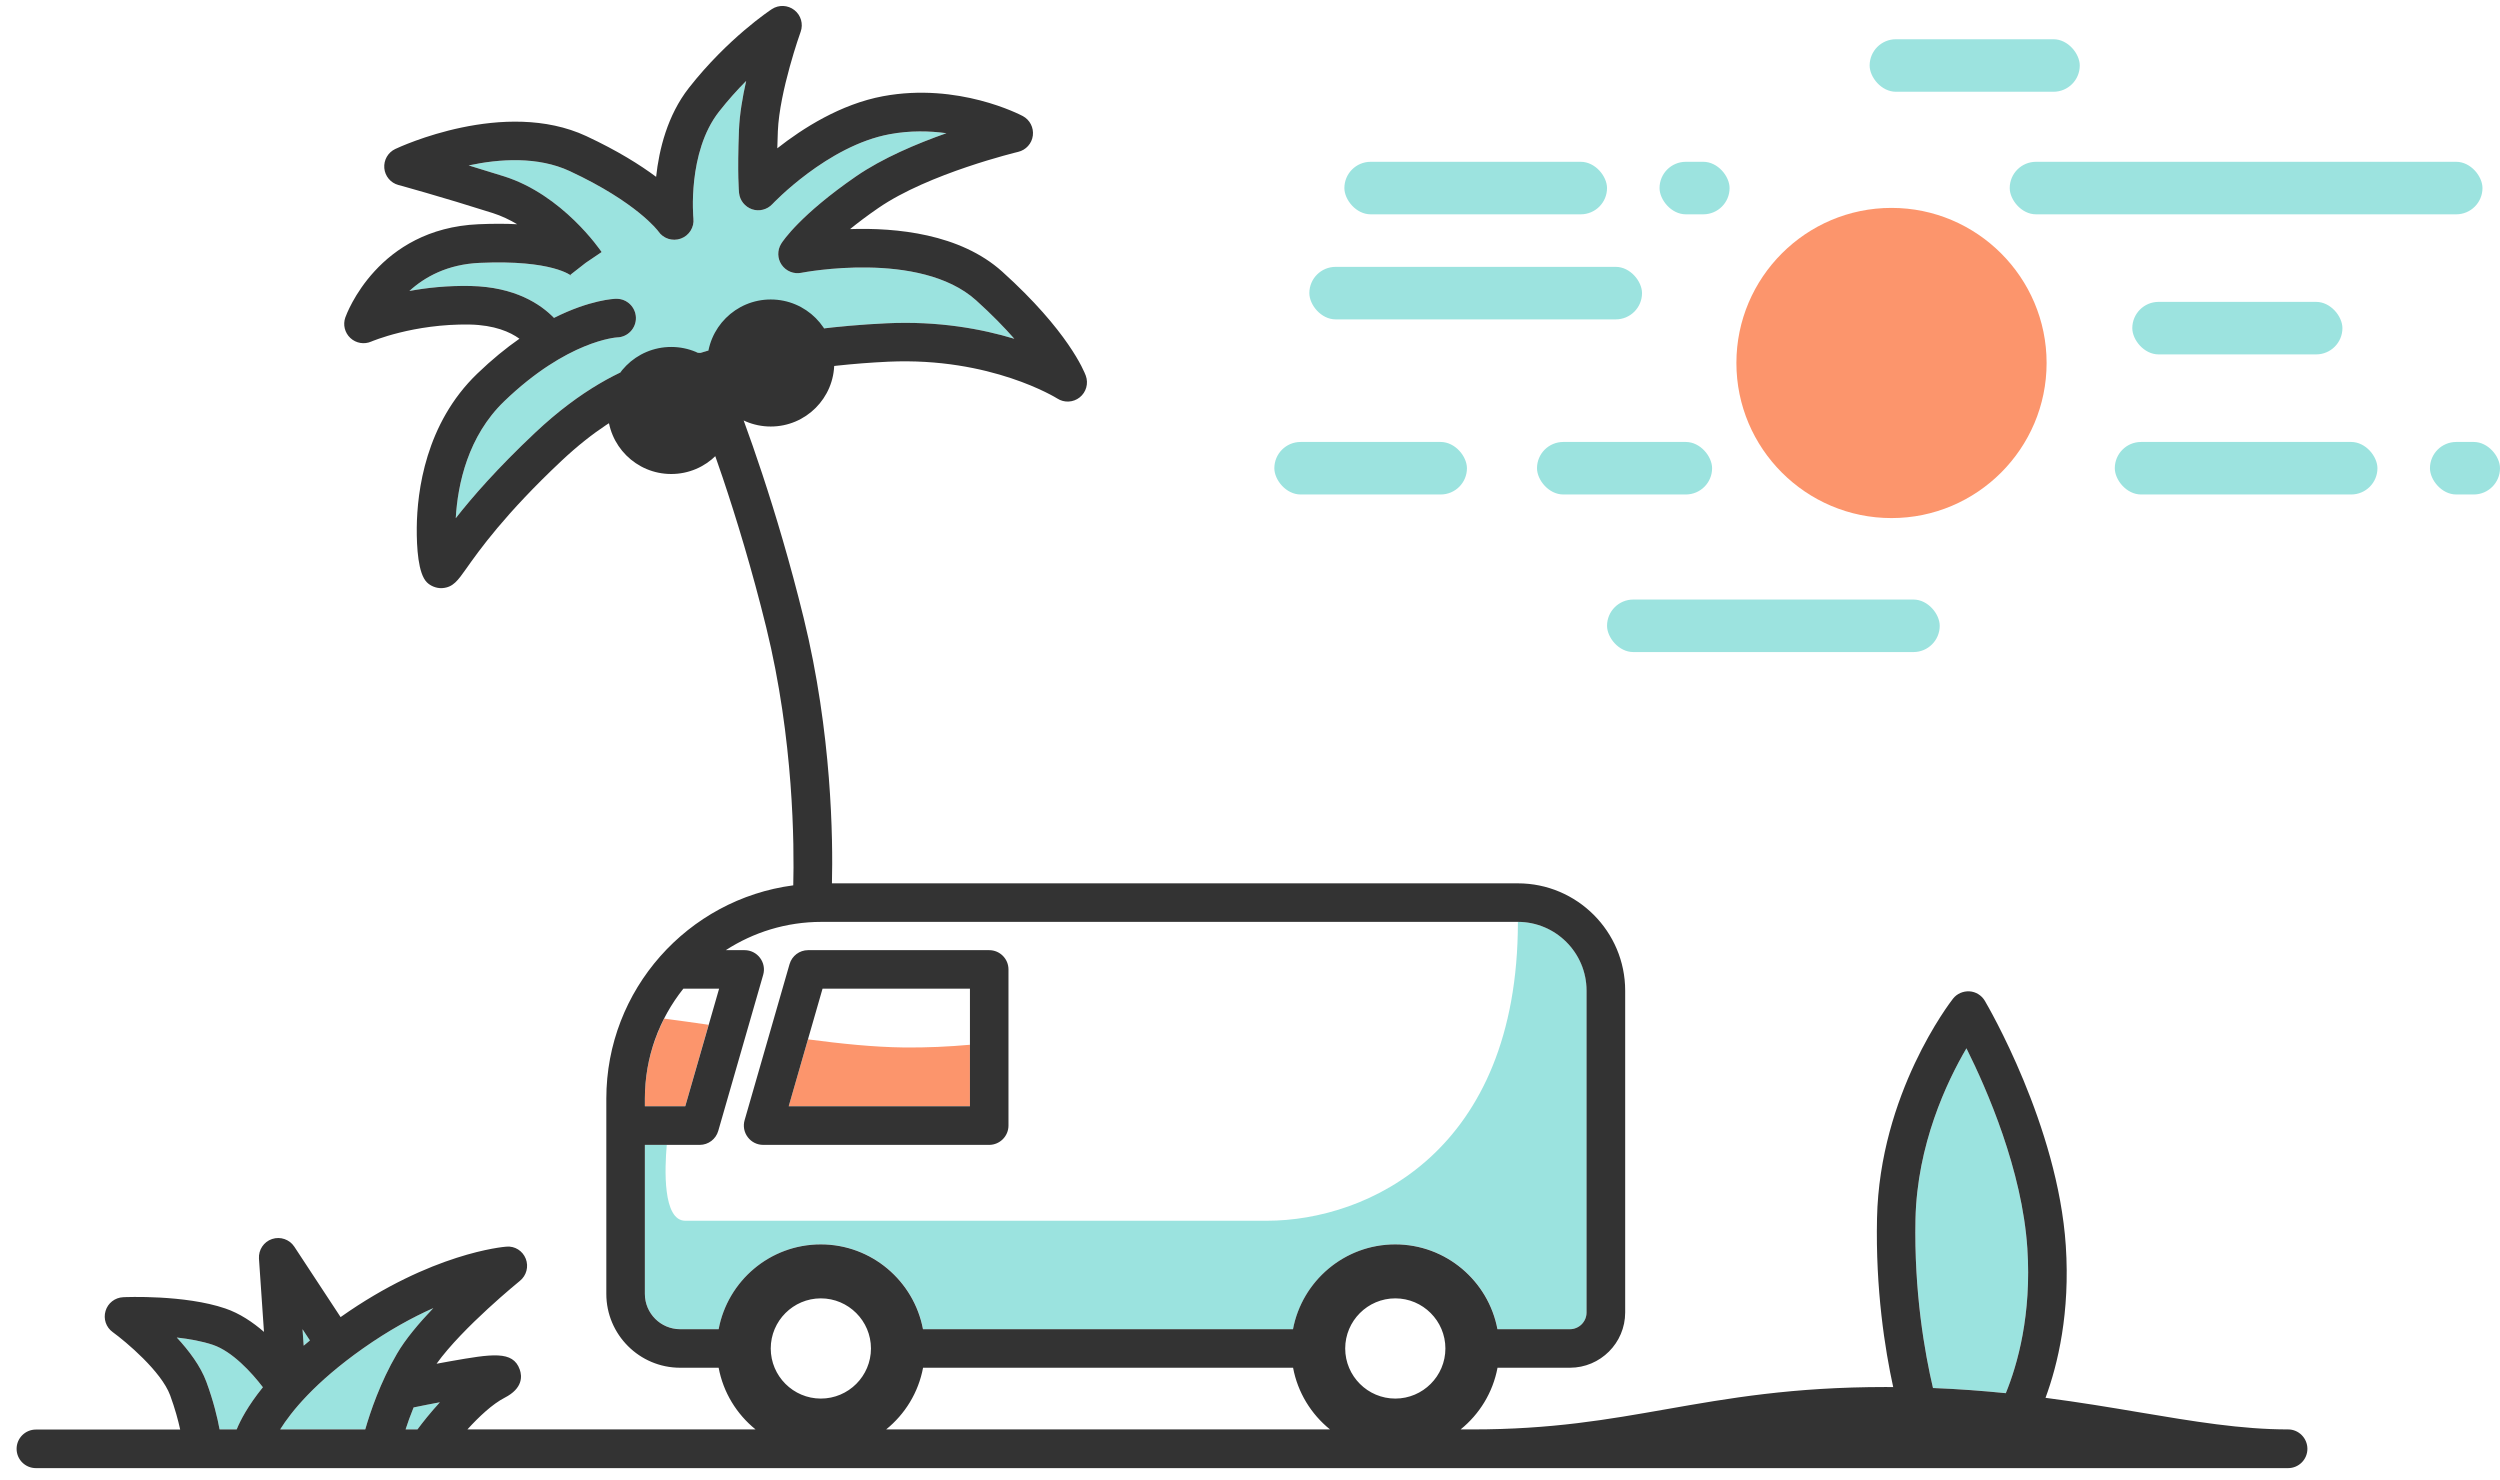 <svg width="125" height="74" viewBox="0 0 125 74" fill="none" xmlns="http://www.w3.org/2000/svg">
<path d="M95.775 60.956C95.856 57.221 97.344 54.084 98.323 52.415C99.352 54.477 101.109 58.504 101.368 62.409C101.587 65.731 100.878 68.221 100.292 69.659C99.144 69.543 97.933 69.451 96.65 69.401C96.241 67.655 95.698 64.606 95.775 60.956Z" fill="#07BAAF" fill-opacity="0.4"/>
<path d="M75.895 46.094C75.895 57.591 68.359 61.037 63.349 61.037C58.338 61.037 35.725 61.037 34.264 61.037C33.127 61.037 33.235 58.408 33.339 57.24H32.244V64.691C32.244 65.666 33.038 66.456 34.009 66.456H35.933C36.388 64.047 38.504 62.217 41.044 62.217C43.584 62.217 45.7 64.047 46.154 66.456H64.655C65.11 64.047 67.226 62.217 69.766 62.217C72.306 62.217 74.422 64.047 74.877 66.456H78.496C78.959 66.456 79.333 66.082 79.333 65.62V49.528C79.333 47.636 77.791 46.094 75.895 46.094Z" fill="#07BAAF" fill-opacity="0.4"/>
<path d="M45.171 52.373C43.675 52.354 42.072 52.188 40.399 51.968L39.435 55.314H48.497V52.238C47.456 52.331 46.335 52.388 45.171 52.373Z" fill="#FC956C"/>
<path d="M32.244 54.928V55.313H34.26L35.432 51.239C34.692 51.132 33.952 51.028 33.208 50.931C32.599 52.134 32.244 53.49 32.244 54.928Z" fill="#FC956C"/>
<path d="M26.766 21.627C24.866 23.415 23.613 24.857 22.789 25.909C22.885 24.19 23.405 21.804 25.205 20.069C28.374 17.017 30.84 16.87 30.856 16.87C31.388 16.859 31.808 16.416 31.796 15.884C31.781 15.355 31.353 14.939 30.829 14.939C30.821 14.939 30.814 14.939 30.806 14.939C30.725 14.939 29.511 14.986 27.699 15.895C27.036 15.213 25.76 14.346 23.525 14.299C22.376 14.276 21.336 14.388 20.468 14.55C21.235 13.848 22.372 13.213 23.995 13.143C27.641 12.981 28.57 13.791 28.578 13.798C28.539 13.76 28.524 13.737 28.524 13.737L29.283 13.143L30.081 12.604C30.004 12.488 28.127 9.744 25.205 8.819C24.581 8.622 23.984 8.437 23.432 8.271C24.978 7.94 26.89 7.813 28.489 8.556C31.858 10.125 32.914 11.559 32.918 11.567C33.165 11.933 33.631 12.079 34.043 11.929C34.46 11.779 34.718 11.362 34.672 10.927C34.668 10.892 34.356 7.616 35.951 5.581C36.402 5.007 36.869 4.49 37.308 4.047C37.127 4.856 36.98 5.72 36.95 6.491C36.861 8.718 36.95 9.613 36.953 9.651C36.992 10.025 37.25 10.341 37.605 10.464C37.963 10.584 38.356 10.484 38.615 10.21C38.642 10.179 41.378 7.285 44.485 6.71C45.506 6.521 46.477 6.544 47.322 6.66C45.845 7.18 44.119 7.909 42.797 8.822C40.018 10.742 39.15 12.041 39.062 12.183C38.858 12.511 38.865 12.927 39.085 13.243C39.305 13.559 39.69 13.717 40.068 13.64C40.126 13.629 45.996 12.488 48.806 15.016C49.592 15.726 50.22 16.373 50.717 16.94C49.106 16.45 46.932 16.042 44.327 16.165C39.247 16.4 35.739 17.421 35.022 17.645C34.857 17.622 31.318 17.344 26.766 21.627ZM11.835 71.471H10.979C10.871 70.885 10.675 70.056 10.32 69.093C10.031 68.306 9.449 67.532 8.84 66.876C9.464 66.946 10.108 67.061 10.648 67.243C11.619 67.574 12.579 68.619 13.145 69.363C12.386 70.303 12.012 71.035 11.835 71.471ZM15.496 67.023C15.388 67.112 15.284 67.2 15.184 67.285L15.126 66.46L15.496 67.023ZM18.264 71.471H14.008C14.56 70.588 15.735 69.124 18.152 67.42C19.432 66.518 20.626 65.867 21.667 65.404C20.95 66.156 20.272 66.957 19.848 67.69C19.012 69.12 18.514 70.6 18.264 71.471ZM20.873 71.471H20.279C20.384 71.143 20.518 70.773 20.68 70.372C21.108 70.284 21.555 70.195 21.995 70.114C21.521 70.631 21.128 71.128 20.873 71.471Z" fill="#07BAAF" fill-opacity="0.4"/>
<path d="M114.406 71.471C112.059 71.471 109.696 71.074 106.963 70.615C105.499 70.368 103.949 70.11 102.276 69.891C102.897 68.206 103.51 65.624 103.29 62.286C102.893 56.281 99.389 50.291 99.239 50.037C99.077 49.763 98.788 49.586 98.472 49.567C98.156 49.551 97.848 49.682 97.651 49.933C97.501 50.125 93.982 54.689 93.851 60.914C93.774 64.467 94.244 67.451 94.66 69.355C94.541 69.355 94.421 69.351 94.298 69.351C89.623 69.351 86.427 69.914 83.336 70.457C80.38 70.977 77.589 71.471 73.619 71.471H73.03C73.974 70.708 74.645 69.624 74.876 68.387H78.495C80.018 68.387 81.259 67.15 81.259 65.624V49.532C81.259 46.576 78.853 44.167 75.893 44.167H41.597C41.651 41.981 41.597 36.662 40.183 30.896C38.83 25.381 37.242 21.098 36.502 19.233C37.92 18.867 40.765 18.254 44.434 18.084C49.549 17.853 52.829 19.904 52.86 19.923C53.207 20.15 53.662 20.127 53.985 19.869C54.309 19.611 54.432 19.175 54.29 18.786C54.209 18.566 53.407 16.55 50.112 13.582C48.003 11.682 44.8 11.378 42.503 11.455C42.892 11.139 43.359 10.784 43.914 10.403C46.427 8.668 50.867 7.604 50.91 7.593C51.299 7.5 51.592 7.176 51.642 6.779C51.692 6.382 51.495 5.993 51.141 5.804C51.01 5.735 47.907 4.112 44.153 4.81C42.037 5.203 40.137 6.413 38.865 7.415C38.872 7.161 38.88 6.876 38.892 6.567C38.973 4.559 40.021 1.615 40.033 1.588C40.171 1.198 40.048 0.763 39.72 0.505C39.397 0.25 38.942 0.227 38.595 0.455C38.506 0.512 36.386 1.919 34.448 4.39C33.368 5.766 32.952 7.485 32.806 8.842C32.004 8.244 30.878 7.535 29.317 6.806C25.228 4.902 19.982 7.346 19.763 7.45C19.396 7.624 19.181 8.005 19.215 8.406C19.25 8.807 19.531 9.146 19.921 9.25C19.94 9.254 22.056 9.832 24.638 10.653C25.074 10.792 25.483 10.988 25.86 11.212C25.29 11.181 24.646 11.181 23.921 11.212C18.888 11.432 17.331 15.695 17.265 15.876C17.138 16.238 17.238 16.639 17.519 16.901C17.801 17.163 18.213 17.233 18.564 17.078C18.583 17.071 20.668 16.18 23.486 16.227C24.731 16.253 25.509 16.6 25.972 16.936C25.305 17.402 24.6 17.973 23.864 18.682C21.27 21.179 20.857 24.575 20.838 26.375C20.83 27.385 20.907 28.68 21.343 29.115C21.524 29.297 21.798 29.408 22.06 29.408C22.087 29.408 22.11 29.408 22.137 29.404C22.657 29.358 22.889 29.031 23.312 28.433C23.937 27.547 25.24 25.704 28.084 23.033C31.233 20.073 33.719 19.634 34.556 19.572C35.18 21.118 36.891 25.589 38.31 31.363C39.693 36.99 39.713 42.293 39.663 44.267C34.394 44.961 30.316 49.478 30.316 54.932V64.695C30.316 66.73 31.973 68.387 34.008 68.387H35.932C36.163 69.624 36.834 70.708 37.778 71.471H23.37C23.945 70.839 24.619 70.203 25.232 69.887C26.157 69.413 26.103 68.8 25.987 68.476C25.648 67.516 24.596 67.697 22.503 68.064C22.276 68.102 22.048 68.144 21.828 68.187C23.139 66.36 25.964 64.07 25.995 64.043C26.323 63.778 26.442 63.33 26.288 62.937C26.134 62.544 25.745 62.294 25.321 62.332C25.17 62.344 21.578 62.644 17.041 65.847C17.038 65.851 17.034 65.851 17.03 65.855L14.717 62.336C14.475 61.97 14.02 61.812 13.603 61.951C13.187 62.089 12.921 62.494 12.948 62.93L13.199 66.595C12.636 66.106 11.981 65.666 11.264 65.423C9.233 64.73 6.28 64.853 6.157 64.861C5.748 64.88 5.394 65.153 5.278 65.547C5.159 65.94 5.301 66.364 5.633 66.603C6.284 67.077 8.065 68.565 8.508 69.767C8.751 70.43 8.909 71.016 9.009 71.478H1.794C1.262 71.478 0.83 71.91 0.83 72.442C0.83 72.974 1.262 73.406 1.794 73.406H60.765H73.619H114.406C114.938 73.406 115.37 72.974 115.37 72.442C115.37 71.91 114.938 71.471 114.406 71.471ZM26.766 21.626C24.866 23.415 23.613 24.856 22.788 25.909C22.885 24.19 23.405 21.804 25.205 20.069C28.373 17.017 30.84 16.87 30.855 16.87C31.387 16.859 31.807 16.415 31.796 15.883C31.78 15.355 31.353 14.939 30.828 14.939C30.821 14.939 30.813 14.939 30.805 14.939C30.724 14.939 29.51 14.985 27.699 15.895C27.036 15.213 25.76 14.346 23.524 14.299C22.376 14.276 21.335 14.388 20.468 14.55C21.235 13.848 22.372 13.212 23.995 13.143C27.641 12.981 28.57 13.79 28.578 13.798C28.539 13.76 28.523 13.737 28.523 13.737L29.283 13.143L30.081 12.603C30.004 12.488 28.127 9.743 25.205 8.818C24.581 8.622 23.983 8.437 23.432 8.271C24.977 7.94 26.889 7.812 28.489 8.556C31.858 10.125 32.914 11.559 32.917 11.567C33.164 11.933 33.63 12.079 34.043 11.929C34.459 11.779 34.718 11.362 34.671 10.927C34.667 10.892 34.355 7.616 35.951 5.581C36.402 5.006 36.868 4.49 37.308 4.047C37.126 4.856 36.98 5.72 36.949 6.49C36.861 8.718 36.949 9.612 36.953 9.651C36.992 10.025 37.25 10.341 37.604 10.464C37.963 10.584 38.356 10.483 38.614 10.21C38.641 10.179 41.378 7.284 44.484 6.71C45.506 6.521 46.477 6.544 47.321 6.66C45.845 7.18 44.118 7.909 42.796 8.822C40.017 10.742 39.15 12.041 39.061 12.183C38.857 12.511 38.865 12.927 39.084 13.243C39.304 13.559 39.69 13.717 40.067 13.64C40.125 13.629 45.995 12.488 48.805 15.016C49.591 15.725 50.22 16.373 50.717 16.939C49.106 16.45 46.932 16.041 44.326 16.165C39.246 16.4 35.739 17.421 35.022 17.645C34.856 17.622 31.318 17.344 26.766 21.626ZM11.834 71.471H10.979C10.871 70.885 10.674 70.056 10.319 69.093C10.03 68.306 9.448 67.532 8.839 66.876C9.464 66.946 10.107 67.061 10.647 67.243C11.618 67.574 12.578 68.619 13.145 69.362C12.385 70.303 12.011 71.035 11.834 71.471ZM15.496 67.023C15.388 67.112 15.284 67.2 15.184 67.285L15.126 66.46L15.496 67.023ZM18.263 71.471H14.008C14.559 70.588 15.735 69.124 18.151 67.42C19.431 66.518 20.626 65.867 21.667 65.404C20.95 66.156 20.271 66.957 19.847 67.69C19.011 69.12 18.514 70.6 18.263 71.471ZM20.873 71.471H20.279C20.383 71.143 20.518 70.773 20.68 70.372C21.108 70.284 21.555 70.195 21.994 70.114C21.52 70.63 21.127 71.128 20.873 71.471ZM32.243 54.928C32.243 52.854 32.964 50.946 34.166 49.435H35.955L34.263 55.313H32.243V54.928ZM35.932 66.46H34.008C33.033 66.46 32.243 65.666 32.243 64.695V57.244H34.987C35.415 57.244 35.793 56.959 35.912 56.547L38.159 48.742C38.244 48.453 38.186 48.137 38.001 47.894C37.82 47.651 37.535 47.508 37.23 47.508H36.29C37.67 46.614 39.312 46.094 41.073 46.094H75.89C77.786 46.094 79.328 47.636 79.328 49.532V65.624C79.328 66.086 78.954 66.46 78.491 66.46H74.872C74.417 64.051 72.301 62.22 69.761 62.22C67.221 62.22 65.105 64.051 64.65 66.46H46.149C45.695 64.051 43.579 62.22 41.039 62.22C38.499 62.22 36.386 64.047 35.932 66.46ZM41.042 69.929C39.663 69.929 38.537 68.804 38.537 67.424C38.537 66.044 39.663 64.918 41.042 64.918C42.422 64.918 43.548 66.044 43.548 67.424C43.548 68.804 42.426 69.929 41.042 69.929ZM60.765 71.471H44.307C45.251 70.708 45.922 69.624 46.153 68.387H64.654C64.885 69.624 65.556 70.708 66.5 71.471H60.765ZM69.765 69.929C68.385 69.929 67.26 68.804 67.26 67.424C67.26 66.044 68.385 64.918 69.765 64.918C71.145 64.918 72.27 66.044 72.27 67.424C72.27 68.804 71.145 69.929 69.765 69.929ZM100.291 69.659C99.143 69.544 97.933 69.451 96.649 69.401C96.24 67.659 95.697 64.606 95.774 60.956C95.855 57.221 97.343 54.084 98.322 52.415C99.351 54.477 101.109 58.505 101.367 62.409C101.586 65.736 100.877 68.225 100.291 69.659ZM50.424 56.277V48.472C50.424 47.94 49.992 47.508 49.46 47.508H40.403C39.975 47.508 39.597 47.794 39.478 48.206L37.23 56.011C37.146 56.3 37.203 56.616 37.389 56.859C37.57 57.102 37.855 57.244 38.159 57.244H49.464C49.992 57.24 50.424 56.809 50.424 56.277ZM48.497 55.313H39.435L41.127 49.435H48.497V55.313ZM38.537 14.974C36.783 14.974 35.361 16.396 35.361 18.15C35.361 19.904 36.783 21.326 38.537 21.326C40.291 21.326 41.713 19.904 41.713 18.15C41.717 16.396 40.295 14.974 38.537 14.974ZM33.561 17.348C31.807 17.348 30.385 18.77 30.385 20.524C30.385 22.278 31.807 23.7 33.561 23.7C35.315 23.7 36.737 22.278 36.737 20.524C36.737 18.77 35.315 17.348 33.561 17.348Z" fill="#333333"/>
<path d="M94.575 25.904C98.85 25.904 102.33 22.424 102.33 18.149C102.33 13.875 98.85 10.395 94.575 10.395C90.301 10.395 86.82 13.875 86.82 18.149C86.82 22.424 90.301 25.904 94.575 25.904Z" fill="#FC956C"/>
<rect x="67.219" y="8.09" width="13.132" height="2.626" rx="1.313" fill="#9CE3DF"/>
<rect x="105.74" y="22.098" width="13.132" height="2.626" rx="1.313" fill="#9CE3DF"/>
<rect x="65.467" y="13.343" width="16.634" height="2.626" rx="1.313" fill="#9CE3DF"/>
<rect x="80.352" y="29.977" width="16.634" height="2.626" rx="1.313" fill="#9CE3DF"/>
<rect x="106.615" y="15.094" width="10.506" height="2.626" rx="1.313" fill="#9CE3DF"/>
<rect x="93.482" y="1.962" width="10.506" height="2.626" rx="1.313" fill="#9CE3DF"/>
<rect x="100.486" y="8.09" width="23.638" height="2.626" rx="1.313" fill="#9CE3DF"/>
<rect x="76.85" y="22.098" width="8.755" height="2.626" rx="1.313" fill="#9CE3DF"/>
<rect x="63.717" y="22.098" width="9.63" height="2.626" rx="1.313" fill="#9CE3DF"/>
<rect x="82.977" y="8.09" width="3.502" height="2.626" rx="1.313" fill="#9CE3DF"/>
<rect x="121.498" y="22.098" width="3.502" height="2.626" rx="1.313" fill="#9CE3DF"/>
</svg>
